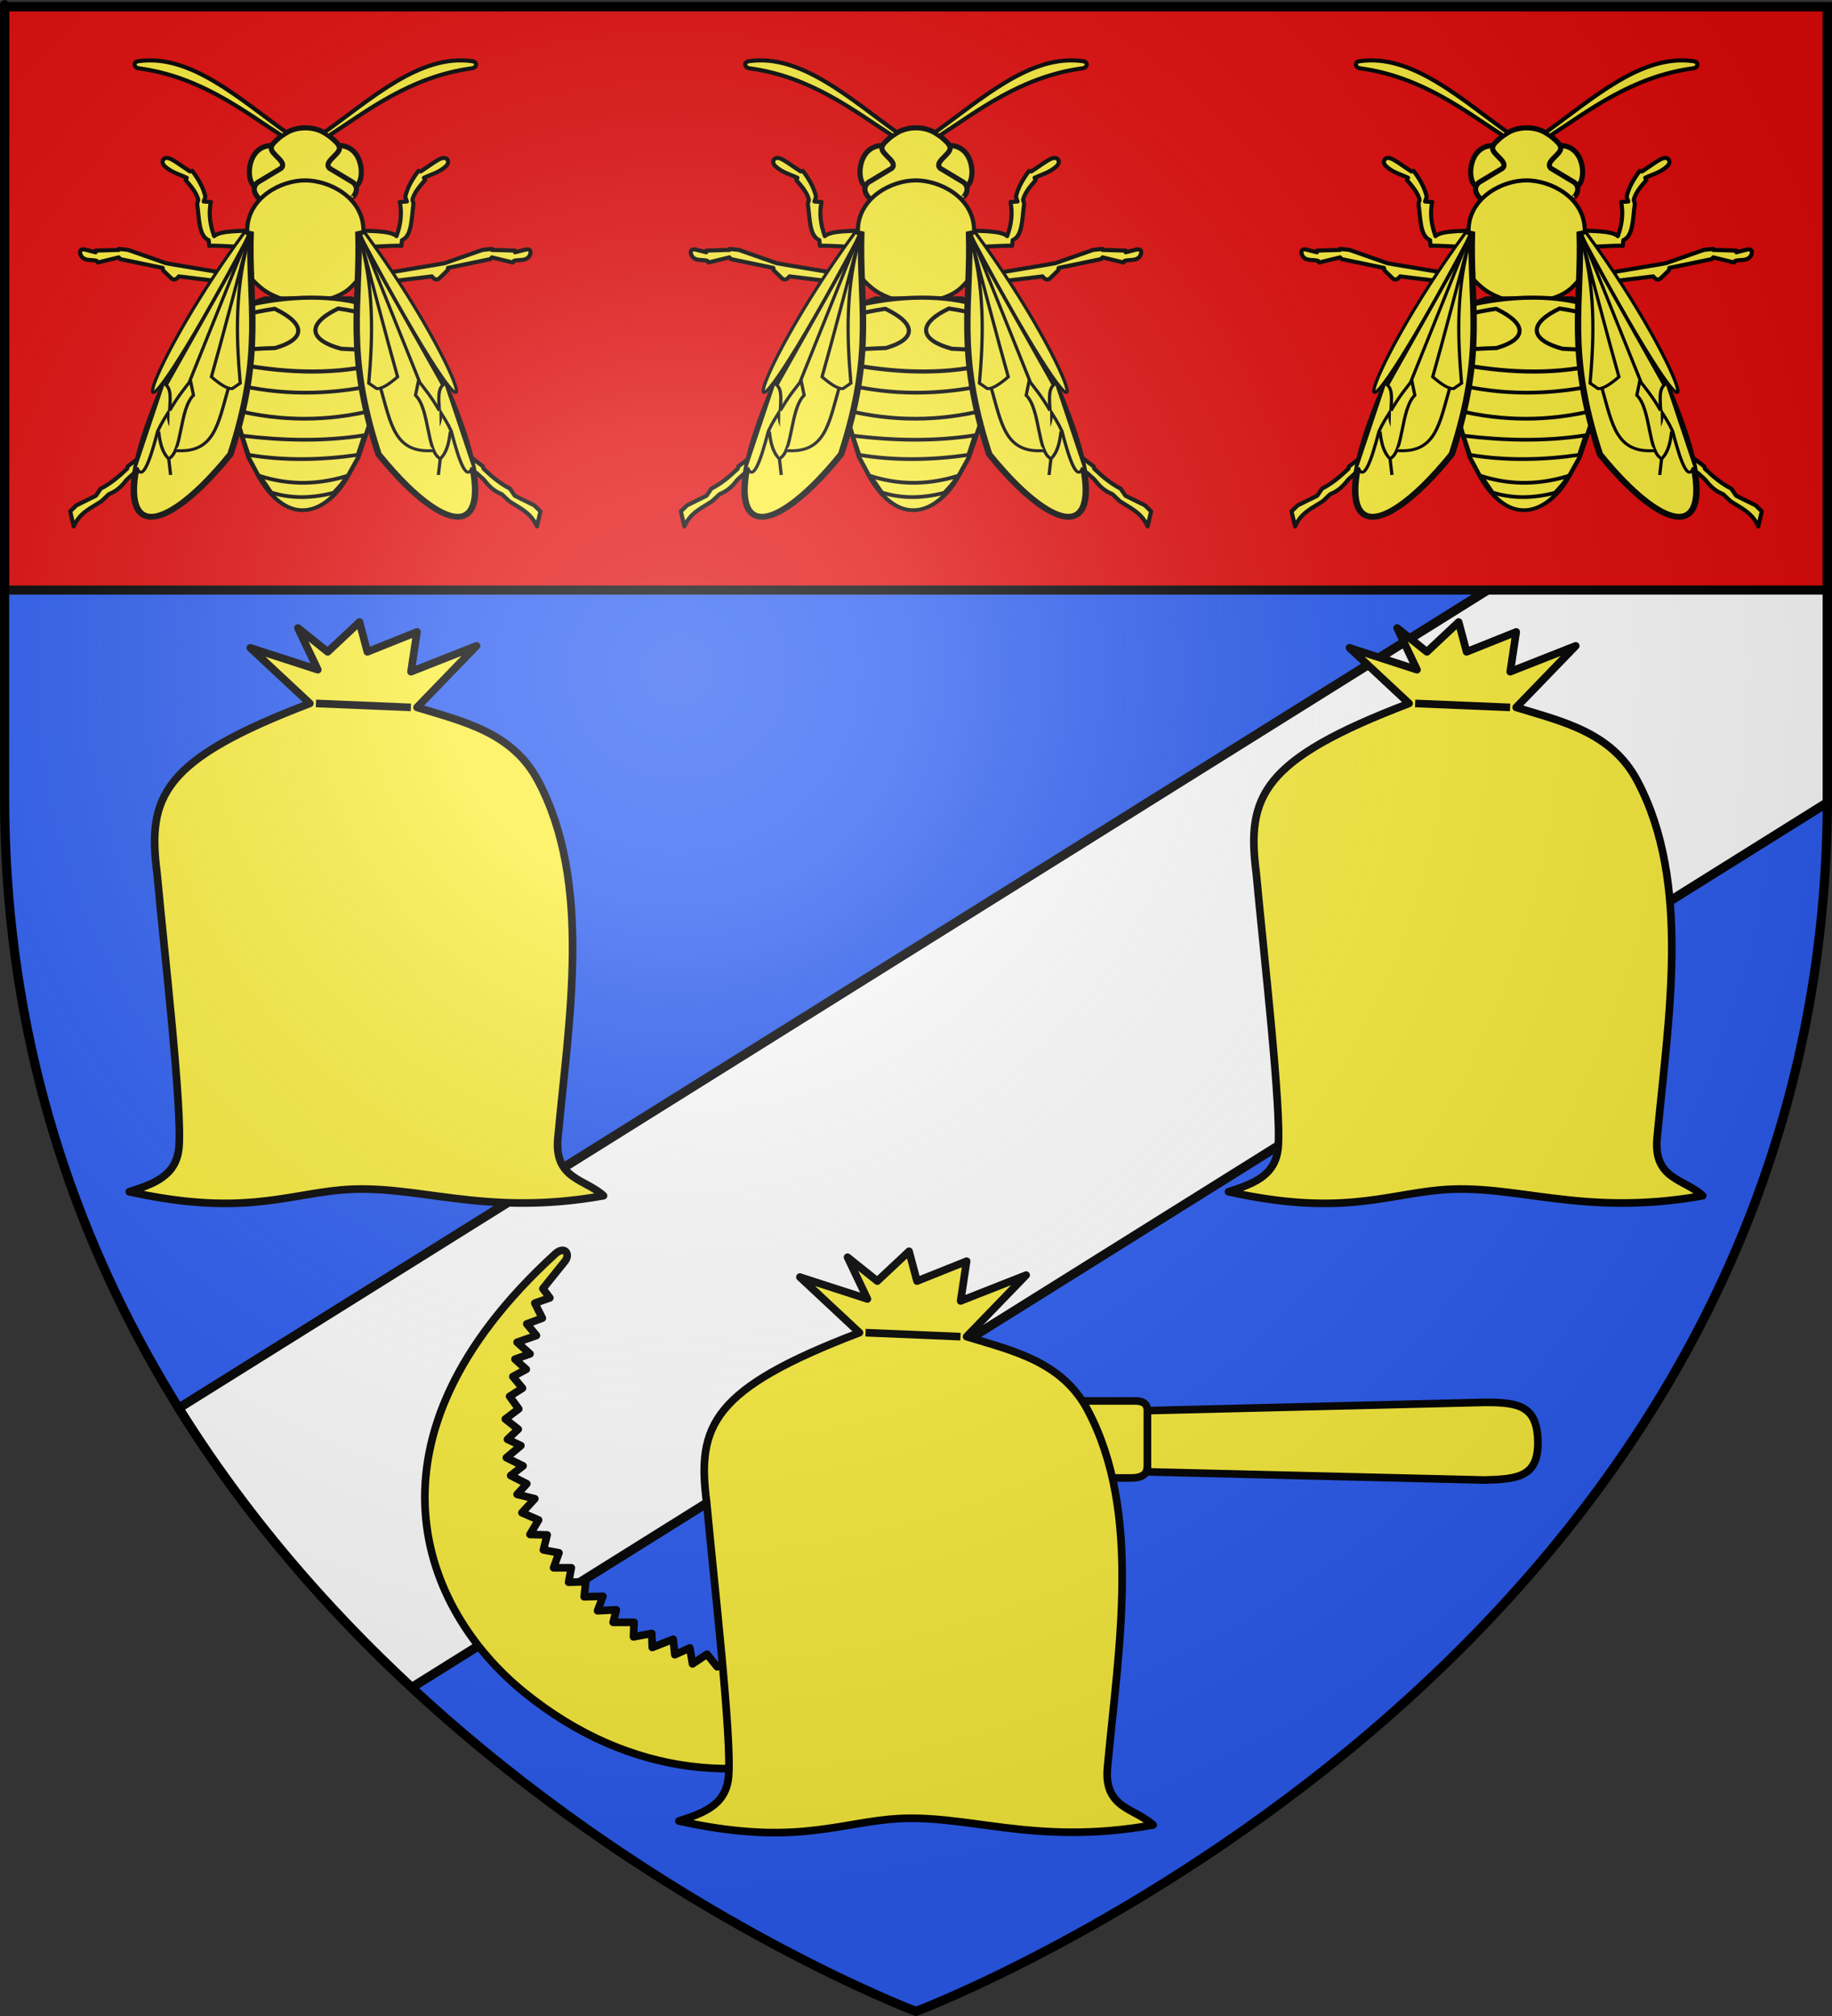 <?xml version="1.0" encoding="UTF-8" standalone="no"?>
<svg
   xmlns:dc="http://purl.org/dc/elements/1.1/"
   xmlns:cc="http://creativecommons.org/ns#"
   xmlns:rdf="http://www.w3.org/1999/02/22-rdf-syntax-ns#"
   xmlns:svg="http://www.w3.org/2000/svg"
   xmlns="http://www.w3.org/2000/svg"
   xmlns:xlink="http://www.w3.org/1999/xlink"
   xmlns:sodipodi="http://sodipodi.sourceforge.net/DTD/sodipodi-0.dtd"
   xmlns:inkscape="http://www.inkscape.org/namespaces/inkscape"
   height="660"
   width="600"
   version="1.0"
   id="svg2"
   sodipodi:version="0.32"
   inkscape:version="0.46"
   sodipodi:docname="Blason_ville_fr_Doudeville_A(Seine-Maritime).svg"
   sodipodi:docbase="D:\Mes documents\Renaud-Notre Lapin"
   inkscape:export-filename="/Users/olivier/Desktop/Blason Rouge/Blason_Vide_3D.png"
   inkscape:export-xdpi="144"
   inkscape:export-ydpi="144"
   inkscape:output_extension="org.inkscape.output.svg.inkscape">
  <rect width="100%" height="100%" fill="#333333" stroke="none"/>
  <sodipodi:namedview
     inkscape:window-height="975"
     inkscape:window-width="1280"
     inkscape:pageshadow="2"
     inkscape:pageopacity="0.0"
     guidetolerance="10.0"
     gridtolerance="10.0"
     objecttolerance="10.0"
     borderopacity="1.0"
     bordercolor="#666666"
     pagecolor="#ffffff"
     id="base"
     showgrid="false"
     height="660px"
     inkscape:zoom="1.1590904"
     inkscape:cx="300.00013"
     inkscape:cy="330.00014"
     inkscape:window-x="-4"
     inkscape:window-y="-4"
     inkscape:current-layer="layer4"
     inkscape:object-nodes="true" />
  <desc
     id="desc4">Flag of Canton of Valais (Wallis)</desc>
  <defs
     id="defs6">
    <linearGradient
       id="linearGradient2893">
      <stop
         style="stop-color:white;stop-opacity:0.314;"
         offset="0"
         id="stop2895" />
      <stop
         id="stop2897"
         offset="0.19"
         style="stop-color:white;stop-opacity:0.251;" />
      <stop
         style="stop-color:#6b6b6b;stop-opacity:0.125;"
         offset="0.6"
         id="stop2901" />
      <stop
         style="stop-color:black;stop-opacity:0.125;"
         offset="1"
         id="stop2899" />
    </linearGradient>
    <radialGradient
       inkscape:collect="always"
       xlink:href="#linearGradient2893"
       id="radialGradient3163"
       gradientUnits="userSpaceOnUse"
       gradientTransform="matrix(1.353,0,0,1.349,-77.629,-85.747)"
       cx="221.445"
       cy="226.331"
       fx="221.445"
       fy="226.331"
       r="300" />
    <g
       id="f">
      <rect
         id="rect1964"
         style="fill:#28166f"
         y="-30"
         x="-50"
         height="60"
         width="100" />
      <g
         id="g1966"
         style="fill:#ffffff"
         transform="translate(0,-20)">
        <path
           id="path1968"
           d="M -1.212,27.818 C -1.212,22.175 -2.091,20.471 -4.542,13.98 C -5.709,10.888 -5.024,7.103 -2.858,3.601 C -2.082,2.346 -1.114,1.214 0,0 C 1.114,1.214 2.082,2.346 2.858,3.601 C 5.024,7.103 5.709,10.888 4.542,13.98 C 2.091,20.471 1.212,22.175 1.212,27.818 L -1.212,27.818 z" />
        <path
           id="rwi"
           d="M 2.922,27.672 C 2.922,21.721 5.239,17.829 8.501,16.66 C 9.949,16.141 11.808,16.387 13.519,18.107 C 15.638,20.236 16.255,26.1 10.036,27.228 C 10.694,26.272 10.655,24.147 9.322,23.441 C 8.331,22.916 7.209,23.188 6.646,23.564 C 5.822,24.116 4.917,25.67 4.967,27.672 L 2.922,27.672 z" />
        <path
           id="path1971"
           d="M 1.777,30.183 C 1.79,32.191 2.795,33.518 4.516,34.257 C 4.295,34.955 3.257,36.378 1.831,36.281 C 1.55,37.787 1.282,38.632 0,40 C -1.282,38.632 -1.55,37.787 -1.831,36.281 C -3.257,36.378 -4.295,34.955 -4.516,34.257 C -2.795,33.518 -1.79,32.191 -1.777,30.183 L 1.777,30.183 z" />
        <use
           xlink:href="#rwi"
           height="400"
           width="800"
           y="0"
           x="0"
           id="use1973"
           transform="scale(-1,1)" />
        <rect
           id="rect1975"
           y="27.331"
           x="-7.923"
           height="3.218"
           width="15.846" />
      </g>
    </g>
    <g
       id="s">
      <g
         id="c">
        <path
           id="t"
           d="M 0,0 L 0,1 L 0.5,1 L 0,0 z"
           transform="matrix(0.951,0.309,-0.309,0.951,0,-1)" />
        <use
           xlink:href="#t"
           transform="scale(-1,1)"
           id="use2144"
           x="0"
           y="0"
           width="810"
           height="540" />
      </g>
      <g
         id="a">
        <use
           xlink:href="#c"
           transform="matrix(0.309,0.951,-0.951,0.309,0,0)"
           id="use2147"
           x="0"
           y="0"
           width="810"
           height="540" />
        <use
           xlink:href="#c"
           transform="matrix(-0.809,0.588,-0.588,-0.809,0,0)"
           id="use2149"
           x="0"
           y="0"
           width="810"
           height="540" />
      </g>
      <use
         xlink:href="#a"
         transform="scale(-1,1)"
         id="use2151"
         x="0"
         y="0"
         width="810"
         height="540" />
    </g>
    <radialGradient
       r="36.824"
       fy="62.327"
       fx="120.546"
       cy="62.327"
       cx="120.546"
       gradientTransform="matrix(1,0,0,0.416,0,36.393)"
       gradientUnits="userSpaceOnUse"
       id="radialGradient17696"
       xlink:href="#linearGradient17073"
       inkscape:collect="always" />
    <radialGradient
       r="46.779"
       fy="51.062"
       fx="120.73"
       cy="51.062"
       cx="120.73"
       gradientTransform="matrix(1,0,0,0.938,0,3.147)"
       gradientUnits="userSpaceOnUse"
       id="radialGradient17686"
       xlink:href="#linearGradient17111"
       inkscape:collect="always" />
    <radialGradient
       r="87.591"
       fy="89.682"
       fx="120.73"
       cy="89.682"
       cx="120.73"
       gradientTransform="matrix(1,0,0,0.34,0,59.174)"
       gradientUnits="userSpaceOnUse"
       id="radialGradient17680"
       xlink:href="#linearGradient17111"
       inkscape:collect="always" />
    <radialGradient
       r="38.729"
       fy="203.86"
       fx="120.73"
       cy="203.86"
       cx="120.73"
       gradientTransform="matrix(1,0,0,1.767,0,-156.356)"
       gradientUnits="userSpaceOnUse"
       id="radialGradient17668"
       xlink:href="#linearGradient17073"
       inkscape:collect="always" />
    <radialGradient
       r="80.433"
       fy="215.872"
       fx="120.73"
       cy="215.872"
       cx="120.73"
       gradientTransform="matrix(1,0,0,0.897,0,22.244)"
       gradientUnits="userSpaceOnUse"
       id="radialGradient17662"
       xlink:href="#linearGradient17111"
       inkscape:collect="always" />
    <radialGradient
       r="23.787"
       fy="32.003"
       fx="119.532"
       cy="32.003"
       cx="119.532"
       gradientTransform="matrix(1,0,0,0.683,0,10.142)"
       gradientUnits="userSpaceOnUse"
       id="radialGradient17650"
       xlink:href="#linearGradient17111"
       inkscape:collect="always" />
    <radialGradient
       r="36.824"
       fy="62.327"
       fx="120.546"
       cy="62.327"
       cx="120.546"
       gradientTransform="matrix(1,0,0,0.416,0,36.393)"
       gradientUnits="userSpaceOnUse"
       id="radialGradient17642"
       xlink:href="#linearGradient17073"
       inkscape:collect="always" />
    <radialGradient
       r="46.779"
       fy="51.062"
       fx="120.73"
       cy="51.062"
       cx="120.73"
       gradientTransform="matrix(1,0,0,0.938,0,3.147)"
       gradientUnits="userSpaceOnUse"
       id="radialGradient17632"
       xlink:href="#linearGradient17111"
       inkscape:collect="always" />
    <radialGradient
       r="87.591"
       fy="89.682"
       fx="120.73"
       cy="89.682"
       cx="120.73"
       gradientTransform="matrix(1,0,0,0.34,0,59.174)"
       gradientUnits="userSpaceOnUse"
       id="radialGradient17626"
       xlink:href="#linearGradient17111"
       inkscape:collect="always" />
    <radialGradient
       r="38.729"
       fy="203.86"
       fx="120.73"
       cy="203.86"
       cx="120.73"
       gradientTransform="matrix(1,0,0,1.767,0,-156.356)"
       gradientUnits="userSpaceOnUse"
       id="radialGradient17614"
       xlink:href="#linearGradient17073"
       inkscape:collect="always" />
    <radialGradient
       r="80.433"
       fy="215.872"
       fx="120.73"
       cy="215.872"
       cx="120.73"
       gradientTransform="matrix(1,0,0,0.897,0,22.244)"
       gradientUnits="userSpaceOnUse"
       id="radialGradient17608"
       xlink:href="#linearGradient17111"
       inkscape:collect="always" />
    <radialGradient
       r="23.787"
       fy="32.003"
       fx="119.532"
       cy="32.003"
       cx="119.532"
       gradientTransform="matrix(1,0,0,0.683,0,10.142)"
       gradientUnits="userSpaceOnUse"
       id="radialGradient17596"
       xlink:href="#linearGradient17111"
       inkscape:collect="always" />
    <radialGradient
       r="36.824"
       fy="62.327"
       fx="120.546"
       cy="62.327"
       cx="120.546"
       gradientTransform="matrix(1,0,0,0.416,0,36.393)"
       gradientUnits="userSpaceOnUse"
       id="radialGradient17588"
       xlink:href="#linearGradient17073"
       inkscape:collect="always" />
    <radialGradient
       r="46.779"
       fy="51.062"
       fx="120.73"
       cy="51.062"
       cx="120.73"
       gradientTransform="matrix(1,0,0,0.938,0,3.147)"
       gradientUnits="userSpaceOnUse"
       id="radialGradient17578"
       xlink:href="#linearGradient17111"
       inkscape:collect="always" />
    <radialGradient
       r="87.591"
       fy="89.682"
       fx="120.73"
       cy="89.682"
       cx="120.73"
       gradientTransform="matrix(1,0,0,0.34,0,59.174)"
       gradientUnits="userSpaceOnUse"
       id="radialGradient17572"
       xlink:href="#linearGradient17111"
       inkscape:collect="always" />
    <radialGradient
       r="38.729"
       fy="203.86"
       fx="120.73"
       cy="203.86"
       cx="120.73"
       gradientTransform="matrix(1,0,0,1.767,0,-156.356)"
       gradientUnits="userSpaceOnUse"
       id="radialGradient17560"
       xlink:href="#linearGradient17073"
       inkscape:collect="always" />
    <radialGradient
       r="80.433"
       fy="215.872"
       fx="120.73"
       cy="215.872"
       cx="120.73"
       gradientTransform="matrix(1,0,0,0.897,0,22.244)"
       gradientUnits="userSpaceOnUse"
       id="radialGradient17554"
       xlink:href="#linearGradient17111"
       inkscape:collect="always" />
    <radialGradient
       r="23.787"
       fy="32.003"
       fx="119.532"
       cy="32.003"
       cx="119.532"
       gradientTransform="matrix(1,0,0,0.683,0,10.142)"
       gradientUnits="userSpaceOnUse"
       id="radialGradient17542"
       xlink:href="#linearGradient17111"
       inkscape:collect="always" />
    <linearGradient
       id="linearGradient17073">
      <stop
         id="stop17075"
         offset="0"
         style="stop-color:#7b1616;stop-opacity:1;" />
      <stop
         style="stop-color:#7b1616;stop-opacity:0.498;"
         offset="0.875"
         id="stop17095" />
      <stop
         id="stop17097"
         offset="1"
         style="stop-color:#f1b042;stop-opacity:0.247;" />
      <stop
         style="stop-color:#dbdeb3;stop-opacity:0.919;"
         offset="1"
         id="stop17099" />
      <stop
         id="stop17077"
         offset="1"
         style="stop-color:#7b1616;stop-opacity:0;" />
    </linearGradient>
    <linearGradient
       id="linearGradient17111">
      <stop
         id="stop17113"
         offset="0"
         style="stop-color:#441010;stop-opacity:0.889;" />
      <stop
         style="stop-color:#441010;stop-opacity:0.879;"
         offset="1"
         id="stop17125" />
      <stop
         id="stop17115"
         offset="1"
         style="stop-color:#441010;stop-opacity:0;" />
    </linearGradient>
    <radialGradient
       inkscape:collect="always"
       xlink:href="#linearGradient17073"
       id="radialGradient5078"
       gradientUnits="userSpaceOnUse"
       gradientTransform="matrix(1,0,0,0.931,0,10.768)"
       cx="-414.703"
       cy="157.081"
       fx="-414.703"
       fy="157.081"
       r="10.9" />
    <radialGradient
       inkscape:collect="always"
       xlink:href="#linearGradient17111"
       id="radialGradient5080"
       gradientUnits="userSpaceOnUse"
       gradientTransform="matrix(1,0,0,0.683,0,10.142)"
       cx="119.532"
       cy="32.003"
       fx="119.532"
       fy="32.003"
       r="23.787" />
    <radialGradient
       inkscape:collect="always"
       xlink:href="#linearGradient17111"
       id="radialGradient5082"
       gradientUnits="userSpaceOnUse"
       gradientTransform="matrix(1,0,0,0.683,0,10.142)"
       cx="119.532"
       cy="32.003"
       fx="119.532"
       fy="32.003"
       r="23.787" />
    <radialGradient
       inkscape:collect="always"
       xlink:href="#linearGradient17111"
       id="radialGradient5084"
       gradientUnits="userSpaceOnUse"
       gradientTransform="matrix(1,0,0,0.683,0,10.142)"
       cx="119.532"
       cy="32.003"
       fx="119.532"
       fy="32.003"
       r="23.787" />
    <radialGradient
       inkscape:collect="always"
       xlink:href="#linearGradient17073"
       id="radialGradient5086"
       gradientUnits="userSpaceOnUse"
       gradientTransform="matrix(1,0,0,1.276,0,-43.42)"
       cx="-208.047"
       cy="157.081"
       fx="-208.047"
       fy="157.081"
       r="29.573" />
    <radialGradient
       inkscape:collect="always"
       xlink:href="#linearGradient17073"
       id="radialGradient5088"
       gradientUnits="userSpaceOnUse"
       gradientTransform="matrix(1,0,0,8.676,0,-1205.722)"
       cx="-273.773"
       cy="157.081"
       fx="-273.773"
       fy="157.081"
       r="1.634" />
    <radialGradient
       inkscape:collect="always"
       xlink:href="#linearGradient17073"
       id="radialGradient5090"
       gradientUnits="userSpaceOnUse"
       gradientTransform="matrix(1,0,0,6.436,0,-853.918)"
       cx="-322.034"
       cy="157.081"
       fx="-322.034"
       fy="157.081"
       r="5.269" />
    <radialGradient
       inkscape:collect="always"
       xlink:href="#linearGradient17111"
       id="radialGradient5092"
       gradientUnits="userSpaceOnUse"
       gradientTransform="matrix(1,0,0,0.897,0,22.244)"
       cx="120.73"
       cy="215.872"
       fx="120.73"
       fy="215.872"
       r="80.433" />
    <radialGradient
       inkscape:collect="always"
       xlink:href="#linearGradient17111"
       id="radialGradient5094"
       gradientUnits="userSpaceOnUse"
       gradientTransform="matrix(1,0,0,0.897,0,22.244)"
       cx="120.73"
       cy="215.872"
       fx="120.73"
       fy="215.872"
       r="80.433" />
    <radialGradient
       inkscape:collect="always"
       xlink:href="#linearGradient17111"
       id="radialGradient5096"
       gradientUnits="userSpaceOnUse"
       gradientTransform="matrix(1,0,0,0.897,0,22.244)"
       cx="120.73"
       cy="215.872"
       fx="120.73"
       fy="215.872"
       r="80.433" />
    <radialGradient
       inkscape:collect="always"
       xlink:href="#linearGradient17073"
       id="radialGradient5098"
       gradientUnits="userSpaceOnUse"
       gradientTransform="matrix(1,0,0,1.767,0,-156.356)"
       cx="120.73"
       cy="203.86"
       fx="120.73"
       fy="203.86"
       r="38.729" />
    <radialGradient
       inkscape:collect="always"
       xlink:href="#linearGradient17073"
       id="radialGradient5100"
       gradientUnits="userSpaceOnUse"
       gradientTransform="matrix(1,0,0,1.767,0,-156.356)"
       cx="120.73"
       cy="203.86"
       fx="120.73"
       fy="203.86"
       r="38.729" />
    <radialGradient
       inkscape:collect="always"
       xlink:href="#linearGradient17073"
       id="radialGradient5102"
       gradientUnits="userSpaceOnUse"
       gradientTransform="matrix(1,0,0,1.767,0,-156.356)"
       cx="120.73"
       cy="203.86"
       fx="120.73"
       fy="203.86"
       r="38.729" />
    <radialGradient
       inkscape:collect="always"
       xlink:href="#linearGradient17073"
       id="radialGradient5104"
       gradientUnits="userSpaceOnUse"
       gradientTransform="matrix(1,0,0,1.767,0,-156.356)"
       cx="120.73"
       cy="203.86"
       fx="120.73"
       fy="203.86"
       r="38.729" />
    <radialGradient
       inkscape:collect="always"
       xlink:href="#linearGradient17073"
       id="radialGradient5106"
       gradientUnits="userSpaceOnUse"
       gradientTransform="matrix(1,0,0,1.767,0,-156.356)"
       cx="120.73"
       cy="203.86"
       fx="120.73"
       fy="203.86"
       r="38.729" />
    <radialGradient
       inkscape:collect="always"
       xlink:href="#linearGradient17073"
       id="radialGradient5108"
       gradientUnits="userSpaceOnUse"
       gradientTransform="matrix(1,0,0,1.767,0,-156.356)"
       cx="120.73"
       cy="203.86"
       fx="120.73"
       fy="203.86"
       r="38.729" />
    <radialGradient
       inkscape:collect="always"
       xlink:href="#linearGradient17111"
       id="radialGradient5110"
       gradientUnits="userSpaceOnUse"
       gradientTransform="matrix(1,0,0,0.34,0,59.174)"
       cx="120.73"
       cy="89.682"
       fx="120.73"
       fy="89.682"
       r="87.591" />
    <radialGradient
       inkscape:collect="always"
       xlink:href="#linearGradient17111"
       id="radialGradient5112"
       gradientUnits="userSpaceOnUse"
       gradientTransform="matrix(1,0,0,0.34,0,59.174)"
       cx="120.73"
       cy="89.682"
       fx="120.73"
       fy="89.682"
       r="87.591" />
    <radialGradient
       inkscape:collect="always"
       xlink:href="#linearGradient17111"
       id="radialGradient5114"
       gradientUnits="userSpaceOnUse"
       gradientTransform="matrix(1,0,0,0.34,0,59.174)"
       cx="120.73"
       cy="89.682"
       fx="120.73"
       fy="89.682"
       r="87.591" />
    <radialGradient
       inkscape:collect="always"
       xlink:href="#linearGradient17111"
       id="radialGradient5116"
       gradientUnits="userSpaceOnUse"
       gradientTransform="matrix(1,0,0,0.938,0,3.147)"
       cx="120.73"
       cy="51.062"
       fx="120.73"
       fy="51.062"
       r="46.779" />
    <radialGradient
       inkscape:collect="always"
       xlink:href="#linearGradient17111"
       id="radialGradient5118"
       gradientUnits="userSpaceOnUse"
       gradientTransform="matrix(1,0,0,0.938,0,3.147)"
       cx="120.73"
       cy="51.062"
       fx="120.73"
       fy="51.062"
       r="46.779" />
    <radialGradient
       inkscape:collect="always"
       xlink:href="#linearGradient17111"
       id="radialGradient5120"
       gradientUnits="userSpaceOnUse"
       gradientTransform="matrix(1,0,0,0.938,0,3.147)"
       cx="120.73"
       cy="51.062"
       fx="120.73"
       fy="51.062"
       r="46.779" />
    <radialGradient
       inkscape:collect="always"
       xlink:href="#linearGradient17073"
       id="radialGradient5122"
       gradientUnits="userSpaceOnUse"
       gradientTransform="matrix(1,0,0,0.937,0,9.89)"
       cx="-248.12"
       cy="157.081"
       fx="-248.12"
       fy="157.081"
       r="43.247" />
    <radialGradient
       inkscape:collect="always"
       xlink:href="#linearGradient17073"
       id="radialGradient5124"
       gradientUnits="userSpaceOnUse"
       gradientTransform="matrix(1,0,0,6.436,0,-853.918)"
       cx="-248.531"
       cy="157.081"
       fx="-248.531"
       fy="157.081"
       r="5.269" />
    <radialGradient
       inkscape:collect="always"
       xlink:href="#linearGradient17073"
       id="radialGradient5126"
       gradientUnits="userSpaceOnUse"
       gradientTransform="matrix(1,0,0,0.416,0,36.393)"
       cx="120.546"
       cy="62.327"
       fx="120.546"
       fy="62.327"
       r="36.824" />
    <radialGradient
       inkscape:collect="always"
       xlink:href="#linearGradient17073"
       id="radialGradient5128"
       gradientUnits="userSpaceOnUse"
       gradientTransform="matrix(1,0,0,0.416,0,36.393)"
       cx="120.546"
       cy="62.327"
       fx="120.546"
       fy="62.327"
       r="36.824" />
    <radialGradient
       inkscape:collect="always"
       xlink:href="#linearGradient17073"
       id="radialGradient5130"
       gradientUnits="userSpaceOnUse"
       gradientTransform="matrix(1,0,0,0.416,0,36.393)"
       cx="120.546"
       cy="62.327"
       fx="120.546"
       fy="62.327"
       r="36.824" />
    <radialGradient
       inkscape:collect="always"
       xlink:href="#linearGradient17073"
       id="radialGradient5132"
       gradientUnits="userSpaceOnUse"
       gradientTransform="matrix(1,0,0,0.931,0,10.768)"
       cx="-414.703"
       cy="157.081"
       fx="-414.703"
       fy="157.081"
       r="10.9" />
    <radialGradient
       inkscape:collect="always"
       xlink:href="#linearGradient17111"
       id="radialGradient5134"
       gradientUnits="userSpaceOnUse"
       gradientTransform="matrix(1,0,0,0.683,0,10.142)"
       cx="119.532"
       cy="32.003"
       fx="119.532"
       fy="32.003"
       r="23.787" />
    <radialGradient
       inkscape:collect="always"
       xlink:href="#linearGradient17111"
       id="radialGradient5136"
       gradientUnits="userSpaceOnUse"
       gradientTransform="matrix(1,0,0,0.683,0,10.142)"
       cx="119.532"
       cy="32.003"
       fx="119.532"
       fy="32.003"
       r="23.787" />
    <radialGradient
       inkscape:collect="always"
       xlink:href="#linearGradient17111"
       id="radialGradient5138"
       gradientUnits="userSpaceOnUse"
       gradientTransform="matrix(1,0,0,0.683,0,10.142)"
       cx="119.532"
       cy="32.003"
       fx="119.532"
       fy="32.003"
       r="23.787" />
    <radialGradient
       inkscape:collect="always"
       xlink:href="#linearGradient17073"
       id="radialGradient5140"
       gradientUnits="userSpaceOnUse"
       gradientTransform="matrix(1,0,0,1.276,0,-43.42)"
       cx="-208.047"
       cy="157.081"
       fx="-208.047"
       fy="157.081"
       r="29.573" />
    <radialGradient
       inkscape:collect="always"
       xlink:href="#linearGradient17073"
       id="radialGradient5142"
       gradientUnits="userSpaceOnUse"
       gradientTransform="matrix(1,0,0,8.676,0,-1205.722)"
       cx="-273.773"
       cy="157.081"
       fx="-273.773"
       fy="157.081"
       r="1.634" />
    <radialGradient
       inkscape:collect="always"
       xlink:href="#linearGradient17073"
       id="radialGradient5144"
       gradientUnits="userSpaceOnUse"
       gradientTransform="matrix(1,0,0,6.436,0,-853.918)"
       cx="-322.034"
       cy="157.081"
       fx="-322.034"
       fy="157.081"
       r="5.269" />
    <radialGradient
       inkscape:collect="always"
       xlink:href="#linearGradient17111"
       id="radialGradient5146"
       gradientUnits="userSpaceOnUse"
       gradientTransform="matrix(1,0,0,0.897,0,22.244)"
       cx="120.73"
       cy="215.872"
       fx="120.73"
       fy="215.872"
       r="80.433" />
    <radialGradient
       inkscape:collect="always"
       xlink:href="#linearGradient17111"
       id="radialGradient5148"
       gradientUnits="userSpaceOnUse"
       gradientTransform="matrix(1,0,0,0.897,0,22.244)"
       cx="120.73"
       cy="215.872"
       fx="120.73"
       fy="215.872"
       r="80.433" />
    <radialGradient
       inkscape:collect="always"
       xlink:href="#linearGradient17111"
       id="radialGradient5150"
       gradientUnits="userSpaceOnUse"
       gradientTransform="matrix(1,0,0,0.897,0,22.244)"
       cx="120.73"
       cy="215.872"
       fx="120.73"
       fy="215.872"
       r="80.433" />
    <radialGradient
       inkscape:collect="always"
       xlink:href="#linearGradient17073"
       id="radialGradient5152"
       gradientUnits="userSpaceOnUse"
       gradientTransform="matrix(1,0,0,1.767,0,-156.356)"
       cx="120.73"
       cy="203.86"
       fx="120.73"
       fy="203.86"
       r="38.729" />
    <radialGradient
       inkscape:collect="always"
       xlink:href="#linearGradient17073"
       id="radialGradient5154"
       gradientUnits="userSpaceOnUse"
       gradientTransform="matrix(1,0,0,1.767,0,-156.356)"
       cx="120.73"
       cy="203.86"
       fx="120.73"
       fy="203.86"
       r="38.729" />
    <radialGradient
       inkscape:collect="always"
       xlink:href="#linearGradient17073"
       id="radialGradient5156"
       gradientUnits="userSpaceOnUse"
       gradientTransform="matrix(1,0,0,1.767,0,-156.356)"
       cx="120.73"
       cy="203.86"
       fx="120.73"
       fy="203.86"
       r="38.729" />
    <radialGradient
       inkscape:collect="always"
       xlink:href="#linearGradient17073"
       id="radialGradient5158"
       gradientUnits="userSpaceOnUse"
       gradientTransform="matrix(1,0,0,1.767,0,-156.356)"
       cx="120.73"
       cy="203.86"
       fx="120.73"
       fy="203.86"
       r="38.729" />
    <radialGradient
       inkscape:collect="always"
       xlink:href="#linearGradient17073"
       id="radialGradient5160"
       gradientUnits="userSpaceOnUse"
       gradientTransform="matrix(1,0,0,1.767,0,-156.356)"
       cx="120.73"
       cy="203.86"
       fx="120.73"
       fy="203.86"
       r="38.729" />
    <radialGradient
       inkscape:collect="always"
       xlink:href="#linearGradient17073"
       id="radialGradient5162"
       gradientUnits="userSpaceOnUse"
       gradientTransform="matrix(1,0,0,1.767,0,-156.356)"
       cx="120.73"
       cy="203.86"
       fx="120.73"
       fy="203.86"
       r="38.729" />
    <radialGradient
       inkscape:collect="always"
       xlink:href="#linearGradient17111"
       id="radialGradient5164"
       gradientUnits="userSpaceOnUse"
       gradientTransform="matrix(1,0,0,0.34,0,59.174)"
       cx="120.73"
       cy="89.682"
       fx="120.73"
       fy="89.682"
       r="87.591" />
    <radialGradient
       inkscape:collect="always"
       xlink:href="#linearGradient17111"
       id="radialGradient5166"
       gradientUnits="userSpaceOnUse"
       gradientTransform="matrix(1,0,0,0.34,0,59.174)"
       cx="120.73"
       cy="89.682"
       fx="120.73"
       fy="89.682"
       r="87.591" />
    <radialGradient
       inkscape:collect="always"
       xlink:href="#linearGradient17111"
       id="radialGradient5168"
       gradientUnits="userSpaceOnUse"
       gradientTransform="matrix(1,0,0,0.34,0,59.174)"
       cx="120.73"
       cy="89.682"
       fx="120.73"
       fy="89.682"
       r="87.591" />
    <radialGradient
       inkscape:collect="always"
       xlink:href="#linearGradient17111"
       id="radialGradient5170"
       gradientUnits="userSpaceOnUse"
       gradientTransform="matrix(1,0,0,0.938,0,3.147)"
       cx="120.73"
       cy="51.062"
       fx="120.73"
       fy="51.062"
       r="46.779" />
    <radialGradient
       inkscape:collect="always"
       xlink:href="#linearGradient17111"
       id="radialGradient5172"
       gradientUnits="userSpaceOnUse"
       gradientTransform="matrix(1,0,0,0.938,0,3.147)"
       cx="120.73"
       cy="51.062"
       fx="120.73"
       fy="51.062"
       r="46.779" />
    <radialGradient
       inkscape:collect="always"
       xlink:href="#linearGradient17111"
       id="radialGradient5174"
       gradientUnits="userSpaceOnUse"
       gradientTransform="matrix(1,0,0,0.938,0,3.147)"
       cx="120.73"
       cy="51.062"
       fx="120.73"
       fy="51.062"
       r="46.779" />
    <radialGradient
       inkscape:collect="always"
       xlink:href="#linearGradient17073"
       id="radialGradient5176"
       gradientUnits="userSpaceOnUse"
       gradientTransform="matrix(1,0,0,0.937,0,9.89)"
       cx="-248.12"
       cy="157.081"
       fx="-248.12"
       fy="157.081"
       r="43.247" />
    <radialGradient
       inkscape:collect="always"
       xlink:href="#linearGradient17073"
       id="radialGradient5178"
       gradientUnits="userSpaceOnUse"
       gradientTransform="matrix(1,0,0,6.436,0,-853.918)"
       cx="-248.531"
       cy="157.081"
       fx="-248.531"
       fy="157.081"
       r="5.269" />
    <radialGradient
       inkscape:collect="always"
       xlink:href="#linearGradient17073"
       id="radialGradient5180"
       gradientUnits="userSpaceOnUse"
       gradientTransform="matrix(1,0,0,0.416,0,36.393)"
       cx="120.546"
       cy="62.327"
       fx="120.546"
       fy="62.327"
       r="36.824" />
    <radialGradient
       inkscape:collect="always"
       xlink:href="#linearGradient17073"
       id="radialGradient5182"
       gradientUnits="userSpaceOnUse"
       gradientTransform="matrix(1,0,0,0.416,0,36.393)"
       cx="120.546"
       cy="62.327"
       fx="120.546"
       fy="62.327"
       r="36.824" />
    <radialGradient
       inkscape:collect="always"
       xlink:href="#linearGradient17073"
       id="radialGradient5184"
       gradientUnits="userSpaceOnUse"
       gradientTransform="matrix(1,0,0,0.416,0,36.393)"
       cx="120.546"
       cy="62.327"
       fx="120.546"
       fy="62.327"
       r="36.824" />
    <radialGradient
       inkscape:collect="always"
       xlink:href="#linearGradient17111"
       id="radialGradient5192"
       gradientUnits="userSpaceOnUse"
       gradientTransform="matrix(1,0,0,0.683,0,10.142)"
       cx="119.532"
       cy="32.003"
       fx="119.532"
       fy="32.003"
       r="23.787" />
    <radialGradient
       inkscape:collect="always"
       xlink:href="#linearGradient17111"
       id="radialGradient5204"
       gradientUnits="userSpaceOnUse"
       gradientTransform="matrix(1,0,0,0.897,0,22.244)"
       cx="120.73"
       cy="215.872"
       fx="120.73"
       fy="215.872"
       r="80.433" />
    <radialGradient
       inkscape:collect="always"
       xlink:href="#linearGradient17073"
       id="radialGradient5216"
       gradientUnits="userSpaceOnUse"
       gradientTransform="matrix(1,0,0,1.767,0,-156.356)"
       cx="120.73"
       cy="203.86"
       fx="120.73"
       fy="203.86"
       r="38.729" />
    <radialGradient
       inkscape:collect="always"
       xlink:href="#linearGradient17111"
       id="radialGradient5222"
       gradientUnits="userSpaceOnUse"
       gradientTransform="matrix(1,0,0,0.34,0,59.174)"
       cx="120.73"
       cy="89.682"
       fx="120.73"
       fy="89.682"
       r="87.591" />
    <radialGradient
       inkscape:collect="always"
       xlink:href="#linearGradient17111"
       id="radialGradient5228"
       gradientUnits="userSpaceOnUse"
       gradientTransform="matrix(1,0,0,0.938,0,3.147)"
       cx="120.73"
       cy="51.062"
       fx="120.73"
       fy="51.062"
       r="46.779" />
    <radialGradient
       inkscape:collect="always"
       xlink:href="#linearGradient17073"
       id="radialGradient5238"
       gradientUnits="userSpaceOnUse"
       gradientTransform="matrix(1,0,0,0.416,0,36.393)"
       cx="120.546"
       cy="62.327"
       fx="120.546"
       fy="62.327"
       r="36.824" />
    <radialGradient
       inkscape:collect="always"
       xlink:href="#linearGradient17111"
       id="radialGradient7792"
       gradientUnits="userSpaceOnUse"
       gradientTransform="matrix(1,0,0,0.683,0,10.142)"
       cx="119.532"
       cy="32.003"
       fx="119.532"
       fy="32.003"
       r="23.787" />
    <radialGradient
       inkscape:collect="always"
       xlink:href="#linearGradient17111"
       id="radialGradient7794"
       gradientUnits="userSpaceOnUse"
       gradientTransform="matrix(1,0,0,0.897,0,22.244)"
       cx="120.73"
       cy="215.872"
       fx="120.73"
       fy="215.872"
       r="80.433" />
    <radialGradient
       inkscape:collect="always"
       xlink:href="#linearGradient17073"
       id="radialGradient7796"
       gradientUnits="userSpaceOnUse"
       gradientTransform="matrix(1,0,0,1.767,0,-156.356)"
       cx="120.73"
       cy="203.86"
       fx="120.73"
       fy="203.86"
       r="38.729" />
    <radialGradient
       inkscape:collect="always"
       xlink:href="#linearGradient17111"
       id="radialGradient7798"
       gradientUnits="userSpaceOnUse"
       gradientTransform="matrix(1,0,0,0.34,0,59.174)"
       cx="120.73"
       cy="89.682"
       fx="120.73"
       fy="89.682"
       r="87.591" />
    <radialGradient
       inkscape:collect="always"
       xlink:href="#linearGradient17111"
       id="radialGradient7800"
       gradientUnits="userSpaceOnUse"
       gradientTransform="matrix(1,0,0,0.938,0,3.147)"
       cx="120.73"
       cy="51.062"
       fx="120.73"
       fy="51.062"
       r="46.779" />
    <radialGradient
       inkscape:collect="always"
       xlink:href="#linearGradient17073"
       id="radialGradient7802"
       gradientUnits="userSpaceOnUse"
       gradientTransform="matrix(1,0,0,0.416,0,36.393)"
       cx="120.546"
       cy="62.327"
       fx="120.546"
       fy="62.327"
       r="36.824" />
    <radialGradient
       inkscape:collect="always"
       xlink:href="#linearGradient17111"
       id="radialGradient7804"
       gradientUnits="userSpaceOnUse"
       gradientTransform="matrix(1,0,0,0.683,0,10.142)"
       cx="119.532"
       cy="32.003"
       fx="119.532"
       fy="32.003"
       r="23.787" />
    <radialGradient
       inkscape:collect="always"
       xlink:href="#linearGradient17111"
       id="radialGradient7806"
       gradientUnits="userSpaceOnUse"
       gradientTransform="matrix(1,0,0,0.897,0,22.244)"
       cx="120.73"
       cy="215.872"
       fx="120.73"
       fy="215.872"
       r="80.433" />
    <radialGradient
       inkscape:collect="always"
       xlink:href="#linearGradient17073"
       id="radialGradient7808"
       gradientUnits="userSpaceOnUse"
       gradientTransform="matrix(1,0,0,1.767,0,-156.356)"
       cx="120.73"
       cy="203.86"
       fx="120.73"
       fy="203.86"
       r="38.729" />
    <radialGradient
       inkscape:collect="always"
       xlink:href="#linearGradient17111"
       id="radialGradient7810"
       gradientUnits="userSpaceOnUse"
       gradientTransform="matrix(1,0,0,0.34,0,59.174)"
       cx="120.73"
       cy="89.682"
       fx="120.73"
       fy="89.682"
       r="87.591" />
    <radialGradient
       inkscape:collect="always"
       xlink:href="#linearGradient17111"
       id="radialGradient7812"
       gradientUnits="userSpaceOnUse"
       gradientTransform="matrix(1,0,0,0.938,0,3.147)"
       cx="120.73"
       cy="51.062"
       fx="120.73"
       fy="51.062"
       r="46.779" />
    <radialGradient
       inkscape:collect="always"
       xlink:href="#linearGradient17073"
       id="radialGradient7814"
       gradientUnits="userSpaceOnUse"
       gradientTransform="matrix(1,0,0,0.416,0,36.393)"
       cx="120.546"
       cy="62.327"
       fx="120.546"
       fy="62.327"
       r="36.824" />
    <radialGradient
       inkscape:collect="always"
       xlink:href="#linearGradient17111"
       id="radialGradient7816"
       gradientUnits="userSpaceOnUse"
       gradientTransform="matrix(1,0,0,0.683,0,10.142)"
       cx="119.532"
       cy="32.003"
       fx="119.532"
       fy="32.003"
       r="23.787" />
    <radialGradient
       inkscape:collect="always"
       xlink:href="#linearGradient17111"
       id="radialGradient7818"
       gradientUnits="userSpaceOnUse"
       gradientTransform="matrix(1,0,0,0.897,0,22.244)"
       cx="120.73"
       cy="215.872"
       fx="120.73"
       fy="215.872"
       r="80.433" />
    <radialGradient
       inkscape:collect="always"
       xlink:href="#linearGradient17073"
       id="radialGradient7820"
       gradientUnits="userSpaceOnUse"
       gradientTransform="matrix(1,0,0,1.767,0,-156.356)"
       cx="120.73"
       cy="203.86"
       fx="120.73"
       fy="203.86"
       r="38.729" />
    <radialGradient
       inkscape:collect="always"
       xlink:href="#linearGradient17111"
       id="radialGradient7822"
       gradientUnits="userSpaceOnUse"
       gradientTransform="matrix(1,0,0,0.34,0,59.174)"
       cx="120.73"
       cy="89.682"
       fx="120.73"
       fy="89.682"
       r="87.591" />
    <radialGradient
       inkscape:collect="always"
       xlink:href="#linearGradient17111"
       id="radialGradient7824"
       gradientUnits="userSpaceOnUse"
       gradientTransform="matrix(1,0,0,0.938,0,3.147)"
       cx="120.73"
       cy="51.062"
       fx="120.73"
       fy="51.062"
       r="46.779" />
    <radialGradient
       inkscape:collect="always"
       xlink:href="#linearGradient17073"
       id="radialGradient7826"
       gradientUnits="userSpaceOnUse"
       gradientTransform="matrix(1,0,0,0.416,0,36.393)"
       cx="120.546"
       cy="62.327"
       fx="120.546"
       fy="62.327"
       r="36.824" />
    <radialGradient
       inkscape:collect="always"
       xlink:href="#linearGradient17111"
       id="radialGradient7927"
       gradientUnits="userSpaceOnUse"
       gradientTransform="matrix(1,0,0,0.683,0,10.142)"
       cx="119.532"
       cy="32.003"
       fx="119.532"
       fy="32.003"
       r="23.787" />
    <radialGradient
       inkscape:collect="always"
       xlink:href="#linearGradient17111"
       id="radialGradient7939"
       gradientUnits="userSpaceOnUse"
       gradientTransform="matrix(1,0,0,0.897,0,22.244)"
       cx="120.73"
       cy="215.872"
       fx="120.73"
       fy="215.872"
       r="80.433" />
    <radialGradient
       inkscape:collect="always"
       xlink:href="#linearGradient17073"
       id="radialGradient7951"
       gradientUnits="userSpaceOnUse"
       gradientTransform="matrix(1,0,0,1.767,0,-156.356)"
       cx="120.73"
       cy="203.86"
       fx="120.73"
       fy="203.86"
       r="38.729" />
    <radialGradient
       inkscape:collect="always"
       xlink:href="#linearGradient17111"
       id="radialGradient7957"
       gradientUnits="userSpaceOnUse"
       gradientTransform="matrix(1,0,0,0.34,0,59.174)"
       cx="120.73"
       cy="89.682"
       fx="120.73"
       fy="89.682"
       r="87.591" />
    <radialGradient
       inkscape:collect="always"
       xlink:href="#linearGradient17111"
       id="radialGradient7963"
       gradientUnits="userSpaceOnUse"
       gradientTransform="matrix(1,0,0,0.938,0,3.147)"
       cx="120.73"
       cy="51.062"
       fx="120.73"
       fy="51.062"
       r="46.779" />
    <radialGradient
       inkscape:collect="always"
       xlink:href="#linearGradient17073"
       id="radialGradient7973"
       gradientUnits="userSpaceOnUse"
       gradientTransform="matrix(1,0,0,0.416,0,36.393)"
       cx="120.546"
       cy="62.327"
       fx="120.546"
       fy="62.327"
       r="36.824" />
    <g
       id="s-4">
      <g
         id="c-6">
        <path
           id="t-0"
           d="M 0,0 L 0,1 L 0.5,1 L 0,0 z"
           transform="matrix(0.951,0.309,-0.309,0.951,0,-1)" />
        <use
           xlink:href="#t-0"
           transform="scale(-1,1)"
           id="use2144-7"
           x="0"
           y="0"
           width="810"
           height="540" />
      </g>
      <g
         id="a-1">
        <use
           xlink:href="#c-6"
           transform="matrix(0.309,0.951,-0.951,0.309,0,0)"
           id="use2147-7"
           x="0"
           y="0"
           width="810"
           height="540" />
        <use
           xlink:href="#c-6"
           transform="matrix(-0.809,0.588,-0.588,-0.809,0,0)"
           id="use2149-7"
           x="0"
           y="0"
           width="810"
           height="540" />
      </g>
      <use
         xlink:href="#a-1"
         transform="scale(-1,1)"
         id="use2151-7"
         x="0"
         y="0"
         width="810"
         height="540" />
    </g>
    <radialGradient
       inkscape:collect="always"
       xlink:href="#linearGradient17111"
       id="radialGradient11050"
       gradientUnits="userSpaceOnUse"
       gradientTransform="matrix(1,0,0,0.683,0,10.142)"
       cx="119.532"
       cy="32.003"
       fx="119.532"
       fy="32.003"
       r="23.787" />
    <radialGradient
       inkscape:collect="always"
       xlink:href="#linearGradient17073"
       id="radialGradient11052"
       gradientUnits="userSpaceOnUse"
       gradientTransform="matrix(0,-0.573,4.975,0,-481.547,-71.695)"
       cx="-273.773"
       cy="157.081"
       fx="-273.773"
       fy="157.081"
       r="1.634" />
    <radialGradient
       inkscape:collect="always"
       xlink:href="#linearGradient17073"
       id="radialGradient11054"
       gradientUnits="userSpaceOnUse"
       gradientTransform="matrix(0,-0.573,3.691,0,-279.793,-71.695)"
       cx="-322.034"
       cy="157.081"
       fx="-322.034"
       fy="157.081"
       r="5.269" />
    <radialGradient
       inkscape:collect="always"
       xlink:href="#linearGradient17111"
       id="radialGradient11056"
       gradientUnits="userSpaceOnUse"
       gradientTransform="matrix(1,0,0,0.897,0,22.244)"
       cx="120.73"
       cy="215.872"
       fx="120.73"
       fy="215.872"
       r="80.433" />
    <radialGradient
       inkscape:collect="always"
       xlink:href="#linearGradient17073"
       id="radialGradient11058"
       gradientUnits="userSpaceOnUse"
       gradientTransform="matrix(1,0,0,1.767,0,-156.356)"
       cx="120.73"
       cy="203.86"
       fx="120.73"
       fy="203.86"
       r="38.729" />
    <radialGradient
       inkscape:collect="always"
       xlink:href="#linearGradient17111"
       id="radialGradient11060"
       gradientUnits="userSpaceOnUse"
       gradientTransform="matrix(1,0,0,0.34,0,59.174)"
       cx="120.73"
       cy="89.682"
       fx="120.73"
       fy="89.682"
       r="87.591" />
    <radialGradient
       inkscape:collect="always"
       xlink:href="#linearGradient17111"
       id="radialGradient11062"
       gradientUnits="userSpaceOnUse"
       gradientTransform="matrix(1,0,0,0.938,0,3.147)"
       cx="120.73"
       cy="51.062"
       fx="120.73"
       fy="51.062"
       r="46.779" />
    <radialGradient
       inkscape:collect="always"
       xlink:href="#linearGradient17073"
       id="radialGradient11064"
       gradientUnits="userSpaceOnUse"
       gradientTransform="matrix(1,0,0,0.416,0,36.393)"
       cx="120.546"
       cy="62.327"
       fx="120.546"
       fy="62.327"
       r="36.824" />
  </defs>
  <g
     inkscape:groupmode="layer"
     id="layer3"
     inkscape:label="Fond écu"
     style="display:inline">
    <path
       id="path2855"
       style="fill:#2b5df2;fill-opacity:1;fill-rule:evenodd;stroke:none;stroke-width:1px;stroke-linecap:butt;stroke-linejoin:miter;stroke-opacity:1"
       d="M 300,658.5 C 300,658.5 598.5,546.18 598.5,260.728 C 598.5,-24.723 598.5,2.176 598.5,2.176 L 1.5,2.176 L 1.5,260.728 C 1.5,546.18 300,658.5 300,658.5 z"
       sodipodi:nodetypes="cccccc" />
    <g
       id="g3714"
       transform="translate(212.95,-619.159)" />
    <g
       id="layer9"
       inkscape:label="Fond d'écu"
       transform="translate(212.95,-619.159)">
      <g
         transform="matrix(2,0,0,2,-732.892,-1853.188)"
         inkscape:label="Meubles"
         id="g2807" />
      <g
         transform="matrix(2,0,0,2,1696.976,-413.55)"
         inkscape:label="Meubles"
         id="g4626" />
      <g
         id="g5271"
         inkscape:label="Meubles"
         transform="matrix(2,0,0,2,-732.892,-453.188)" />
      <g
         id="g5273"
         inkscape:label="Reflet final"
         transform="matrix(2,0,0,2,-732.892,-453.188)" />
      <g
         id="g5275"
         inkscape:label="Contour final"
         transform="matrix(2,0,0,2,-732.892,-453.188)" />
    </g>
    <g
       id="layer6"
       inkscape:label="Reflet final"
       transform="translate(212.95,-619.159)" />
    <g
       id="layer5"
       inkscape:label="Contour final"
       transform="translate(212.95,-619.159)" />
    <path
       style="fill:#ffffff;fill-opacity:1;stroke:#000000;stroke-width:3;stroke-linecap:butt;stroke-linejoin:round;stroke-miterlimit:4;stroke-opacity:1.0"
       d="M 567.25 143.156 L 58.531 461 C 80.739 496.689 107.431 527.037 134.844 552.469 L 598.469 262.75 C 598.472 262.071 598.5 261.399 598.5 260.719 C 598.5 186.156 598.5 231.173 598.5 193.188 L 567.25 143.156 z "
       id="rect4788" />
    <rect
       style="opacity:1;fill:#e20909;fill-opacity:1;stroke:#000000;stroke-width:3;stroke-linecap:butt;stroke-linejoin:round;stroke-miterlimit:4;stroke-dasharray:none;stroke-opacity:1"
       id="rect2428"
       width="597"
       height="191"
       x="1.5"
       y="2.176" />
    <g
       id="g4776"
       inkscape:label="meubles"
       transform="translate(-700,-0.255)" />
  </g>
  <g
     inkscape:groupmode="layer"
     id="layer4"
     inkscape:label="Meubles">
    <g
       style="display:inline"
       id="g11075">
      <path
         sodipodi:nodetypes="cczcccc"
         id="path5746"
         d="M 375.795,461.81 L 486.155,459.11 C 497.498,459.06 503.425,460.303 503.67,471.822 C 503.918,483.496 497.152,484.26 486.155,484.535 L 375.795,481.863 L 375.782,471.822 L 375.795,461.81 z"
         style="fill:#fcef3c;fill-opacity:1;stroke:#000000;stroke-width:2.5;stroke-linecap:butt;stroke-linejoin:round;stroke-miterlimit:4;stroke-dasharray:none;stroke-opacity:1" />
      <path
         sodipodi:nodetypes="csccsss"
         id="path5748"
         d="M 375.782,461.728 C 375.782,460.2 375.053,458.645 371.801,458.645 L 349.23,458.645 L 349.23,483.859 L 370.308,483.859 C 375.119,483.859 375.782,481.827 375.782,479.828 L 375.782,461.728 z"
         style="fill:#fcef3c;fill-opacity:1;stroke:#000000;stroke-width:2.5;stroke-linecap:butt;stroke-linejoin:round;stroke-miterlimit:4;stroke-dasharray:none;stroke-opacity:1" />
      <path
         sodipodi:nodetypes="cccccccccccccccccccccccccccccccccccccccccccccccccccccccccccccccccccccccccccccccccccccssccc"
         id="path5750"
         d="M 348.528,460.621 L 333.07,460.937 L 326.396,465.047 L 325.342,487.495 L 319.545,488.918 L 323.41,493.345 L 318.316,494.609 L 321.653,499.826 L 315.857,500.775 L 317.262,505.991 L 311.641,505.833 L 313.749,510.26 L 308.655,509.785 L 309.006,515.16 L 304.966,515.318 L 305.142,520.693 L 301.102,520.535 L 300.399,525.752 L 295.833,525.278 L 295.481,529.388 L 290.387,529.862 L 290.036,535.395 L 284.415,535.079 L 282.834,539.505 L 277.565,538.083 L 274.93,542.509 L 270.539,539.664 L 267.377,544.722 L 262.459,541.403 L 259.297,546.145 L 254.379,542.193 L 250.69,547.41 L 247.353,542.351 L 242.786,545.987 L 240.151,542.035 L 234.882,545.671 L 231.545,541.561 L 226.802,544.722 L 225.924,539.505 L 221.006,541.719 L 220.479,536.66 L 213.628,539.347 L 213.453,534.763 L 207.48,535.87 L 207.656,531.127 L 200.806,531.127 L 201.86,527.017 L 195.712,527.333 L 197.468,522.59 L 191.321,522.748 L 191.848,517.848 L 186.227,518.006 L 187.105,513.263 L 181.309,513.263 L 183.065,508.363 L 177.971,507.414 L 179.201,502.514 L 173.58,502.355 L 176.39,497.613 L 170.945,495.242 L 175.161,490.657 L 169.364,489.234 L 172.526,485.756 L 167.256,483.069 L 171.296,479.907 L 165.851,477.22 L 170.594,473.268 L 166.203,471.213 L 169.716,467.893 L 165.5,464.573 L 169.891,461.253 L 166.905,457.143 L 171.121,454.456 L 167.959,450.662 L 172.35,448.29 L 168.662,444.97 L 173.58,443.232 L 169.364,439.437 L 175.688,437.224 L 172.526,433.43 L 177.62,431.533 L 175.161,426.633 L 180.079,424.894 L 177.796,421.89 L 185.173,412.721 C 186.804,410.296 184.786,407.814 181.835,410.508 C 115.096,471.452 138.571,527.158 171.622,553.998 C 241.817,611.001 329.123,562.438 345.19,490.657 L 349.055,481.804 L 348.528,460.621 z"
         style="fill:#fcef3c;fill-opacity:1;stroke:#000000;stroke-width:2.5;stroke-linecap:butt;stroke-linejoin:round;stroke-miterlimit:4;stroke-dasharray:none;stroke-opacity:1" />
    </g>
    <g
       style="display:inline"
       id="g6369"
       transform="translate(-697.88,-6)">
      <path
         sodipodi:nodetypes="cscssccccccccccccsc"
         id="path6365"
         d="M 920.22,602.161 C 956.207,610.118 970.747,603.402 989.106,601.612 C 1013.93,599.192 1035.68,610.61 1075.539,603.461 C 1069.643,597.941 1059.337,598.163 1060.592,584.615 C 1064.209,545.578 1071.956,501.169 1054.094,467.587 C 1045.65,451.713 1029.667,448.254 1014.451,443.592 L 1033.947,423.446 L 1012.502,431.895 L 1014.451,418.897 L 998.205,425.396 L 995.605,415.648 L 985.207,425.396 L 975.459,417.597 L 981.958,431.245 L 959.862,424.096 L 979.358,442.293 C 931.215,460.626 926.029,472.688 929.318,497.879 C 931.701,523.874 937.691,575.476 936.467,587.864 C 935.551,597.13 927.905,599.665 920.22,602.161 z"
         style="opacity:1;fill:#fcef3c;fill-opacity:1;stroke:#000000;stroke-width:2.5;stroke-linecap:butt;stroke-linejoin:round;stroke-miterlimit:4;stroke-dasharray:none;stroke-opacity:1" />
      <path
         sodipodi:nodetypes="cc"
         id="path6367"
         d="M 981.358,442.293 L 1012.451,443.592"
         style="opacity:1;fill:none;fill-opacity:1;stroke:#000000;stroke-width:2.5;stroke-linecap:butt;stroke-linejoin:round;stroke-miterlimit:4;stroke-dasharray:none;stroke-opacity:1" />
    </g>
    <use
       x="0"
       y="0"
       xlink:href="#g6369"
       id="use6376"
       transform="translate(-180,-206)"
       width="600"
       height="660" />
    <use
       x="0"
       y="0"
       xlink:href="#g6369"
       id="use6378"
       transform="translate(180,-206)"
       width="600"
       height="660" />
    <g
       id="g11017"
       transform="matrix(0.672,0,0,0.672,401.747,376.214)">
      <use
         x="0"
         y="0"
         xlink:href="#path2485"
         id="use4409"
         transform="matrix(-1,0,0,1,-302.82,0)"
         width="600"
         height="660" />
      <use
         x="0"
         y="0"
         xlink:href="#path2483"
         id="use4407"
         transform="matrix(-1,0,0,1,-302.82,0)"
         width="600"
         height="660" />
      <use
         x="0"
         y="0"
         xlink:href="#path3904"
         id="use4405"
         transform="matrix(-1,0,0,1,-302.82,0)"
         width="600"
         height="660" />
      <path
         style="fill:#fcef3c;fill-opacity:1;stroke:#000000;stroke-width:2.5;stroke-linecap:round;stroke-linejoin:round;stroke-miterlimit:4;stroke-dasharray:none;stroke-opacity:1"
         d="M -175.995,-469.103 C -180.724,-471.461 -180.008,-488.971 -167.683,-488.948 L -160.124,-477.8 L -175.995,-469.103 z"
         id="path3900"
         sodipodi:nodetypes="cccc" />
      <path
         sodipodi:nodetypes="cccc"
         id="path3272"
         d="M -126.824,-469.103 C -122.096,-471.461 -122.812,-488.971 -135.136,-488.948 L -142.696,-477.8 L -126.824,-469.103 z"
         style="fill:#fcef3c;fill-opacity:1;stroke:#000000;stroke-width:2.5;stroke-linecap:round;stroke-linejoin:round;stroke-miterlimit:4;stroke-dasharray:none;stroke-opacity:1" />
      <path
         style="fill:#fcef3c;fill-opacity:1;stroke:#000000;stroke-width:2.5;stroke-linecap:round;stroke-linejoin:round;stroke-miterlimit:4;stroke-dasharray:none;stroke-opacity:1"
         d="M -151.41,-497.573 C -158.059,-497.586 -162.392,-494.465 -165.476,-491.537 C -166.612,-490.459 -167.812,-489.425 -168.021,-487.842 C -168.446,-484.633 -159.829,-480.901 -163.281,-477.802 L -174.693,-470.951 C -178.937,-467.141 -173.538,-462.714 -173.541,-462.713 L -151.41,-469.933 L -129.279,-462.713 C -129.282,-462.714 -123.883,-467.141 -128.127,-470.951 L -139.539,-477.802 C -142.991,-480.901 -134.374,-484.633 -134.798,-487.842 C -135.008,-489.425 -136.208,-490.459 -137.343,-491.537 C -140.427,-494.465 -144.761,-497.586 -151.41,-497.573 z"
         id="path3898"
         sodipodi:nodetypes="csscccccccssc" />
      <path
         style="fill:#fcef3c;fill-opacity:1;stroke:#000000;stroke-width:2;stroke-linecap:round;stroke-linejoin:round;stroke-miterlimit:4;stroke-dasharray:none;stroke-opacity:1"
         d="M -177.292,-447.586 C -181.564,-447.142 -192.676,-447.735 -195.844,-444.803 C -198.205,-451.297 -198.434,-456.67 -197.448,-461.403 L -200.923,-461.684 L -200.121,-463.935 C -201.089,-468.401 -203.479,-472.568 -206.536,-476.595 L -207.605,-476.314 C -211.263,-478.616 -215.749,-482.161 -218.029,-482.785 C -220.597,-483.488 -222.186,-480.959 -219.9,-478.846 C -216.59,-475.788 -212.844,-474.943 -209.208,-473.219 L -209.743,-472.094 C -206.914,-468.905 -204.357,-465.717 -203.596,-462.528 L -204.13,-460.559 C -203.109,-453.577 -203.454,-444.869 -198.517,-442.834 L -198.25,-440.051 C -193.288,-440.542 -177.626,-438.445 -174.619,-440.583 L -177.292,-447.586 z"
         id="path3904"
         sodipodi:nodetypes="cccccccsscccccccc" />
      <path
         style="fill:#fcef3c;fill-opacity:1;stroke:#000000;stroke-width:2;stroke-linecap:round;stroke-linejoin:round;stroke-miterlimit:4;stroke-dasharray:none;stroke-opacity:1"
         d="M -177.566,-435.414 L -192.65,-428.498 L -192.964,-427.175 L -215.747,-430.979 L -219.361,-431.641 L -237.745,-438.091 L -242.301,-438.587 L -242.301,-438.091 L -253.615,-437.76 L -253.615,-436.933 L -258.8,-438.256 C -261.005,-438.819 -261.509,-437.299 -260.999,-435.941 C -259.653,-432.349 -255.889,-433.533 -253.143,-432.798 L -252.515,-431.971 L -242.301,-434.452 L -241.673,-433.625 L -220.932,-429.325 L -220.775,-428.167 L -216.847,-424.363 C -215.137,-422.707 -213.688,-424.405 -213.076,-425.19 L -195.478,-423.04 L -193.907,-423.702 L -192.65,-423.205 L -172.538,-423.806 L -177.566,-435.414 z"
         id="path2483"
         sodipodi:nodetypes="ccccccccccssccccccscccccc" />
      <path
         style="fill:#fcef3c;fill-opacity:1;stroke:#000000;stroke-width:2;stroke-linecap:round;stroke-linejoin:round;stroke-miterlimit:4;stroke-dasharray:none;stroke-opacity:1"
         d="M -179.947,-384.235 L -195.335,-389.602 L -197.593,-389.041 C -204.109,-377.532 -207.38,-366.124 -217.774,-354.494 L -217.777,-351.926 C -222.713,-344.985 -229.815,-338.655 -237.981,-332.625 L -238.265,-331.507 C -242.011,-327.945 -245.916,-324.477 -251.151,-321.785 L -253.493,-318.336 L -262.982,-313.65 L -266.001,-310.734 L -264.289,-303.402 C -261.289,-310.251 -255.695,-312.371 -250.753,-315.68 L -247.115,-319.106 C -244.386,-320.203 -241.585,-321.927 -238.504,-326.095 L -234.907,-329.361 L -233.024,-330.371 C -225.923,-335.959 -220.577,-342.043 -215.473,-348.194 C -212.049,-349.193 -208.96,-350.658 -208.38,-355.611 C -204.437,-362.724 -200.243,-372.568 -196.062,-382.273 L -194.089,-381.717 L -185.062,-371.808 L -179.947,-384.235 z"
         id="path2485"
         sodipodi:nodetypes="ccccccccccccccccccccccc" />
      <path
         sodipodi:nodetypes="ccccscccssccsc"
         style="fill:#fcef3c;fill-opacity:1;stroke:#000000;stroke-width:2;stroke-linecap:round;stroke-linejoin:round;stroke-miterlimit:4;stroke-dasharray:none;stroke-opacity:1;display:inline"
         d="M -151.409,-471.961 C -163.336,-472.008 -179.293,-463.583 -179.722,-448.118 C -179.983,-438.809 -179.347,-431.786 -177.378,-426.555 L -179.191,-426.555 C -177.742,-423.674 -175.398,-421.655 -173.066,-419.68 C -170.467,-417.48 -167.508,-415.99 -164.378,-414.774 C -162.75,-414.178 -161.334,-413.209 -160.034,-412.399 C -151.983,-407.058 -149.896,-407.018 -142.784,-412.399 C -141.672,-413.092 -140.493,-413.995 -139.097,-414.43 C -134.358,-415.906 -130.954,-417.919 -128.222,-420.899 C -126.599,-422.669 -124.77,-424.284 -123.628,-426.555 L -125.191,-426.555 C -123.402,-431.705 -122.847,-438.7 -123.097,-448.118 C -123.508,-463.584 -139.483,-471.915 -151.409,-471.961 z"
         id="path4381" />
      <g
         transform="matrix(1.081,0,0,0.9,-397.705,-668.72)"
         id="g13398"
         style="stroke:#000000;stroke-width:2.028;stroke-miterlimit:4;stroke-dasharray:none;stroke-opacity:1">
        <path
           d="M 199.836,286.868 L 209.639,282.424 L 248.535,282.424 L 257.371,286.868 L 260.823,312.342 L 260.231,318.793 L 260.823,333.054 L 258.522,344.561 L 251.617,368.726 L 247.015,378.699 C 237.657,398.967 220.165,407.275 206.741,378.699 L 202.138,368.342 L 196.384,345.329 L 194.083,328.068 L 195.234,317.712 L 195.234,308.506 L 199.836,286.868 z"
           id="path2711"
           style="fill:#fdef3c;fill-opacity:1;fill-rule:evenodd;stroke:#000000;stroke-width:2.028;stroke-linecap:butt;stroke-linejoin:miter;stroke-miterlimit:4;stroke-dasharray:none;stroke-opacity:1"
           sodipodi:nodetypes="ccccccccccccccccc" />
        <path
           id="path2713"
           transform="matrix(0.925,0,0,1.111,366.107,742.875)"
           d="M -146.188,-414.75 C -158.49,-414.787 -170.32,-412.902 -179.719,-410.5 L -180.594,-406.094 C -175.014,-407.458 -169.681,-408.541 -164.406,-409.312 C -148.307,-401.529 -149.999,-394.264 -164.219,-390.188 C -171.13,-389.992 -177.969,-389.594 -184.688,-388.938 L -184.688,-382.719 C -161.057,-378.362 -138.693,-376.801 -115.062,-382.094 C -114.108,-385.329 -114.35,-387.369 -115.062,-388.938 C -120.72,-389.3 -126.36,-389.606 -132,-389.844 C -146.821,-393.802 -150.016,-401.44 -133.438,-409.438 C -128.264,-408.703 -123.044,-407.605 -117.531,-406.094 L -117.531,-410.5 C -126.765,-413.533 -136.619,-414.721 -146.188,-414.75 z"
           style="fill:#fcef3c;fill-opacity:1;fill-rule:evenodd;stroke:#000000;stroke-width:2;stroke-linecap:butt;stroke-linejoin:miter;stroke-miterlimit:4;stroke-dasharray:none;stroke-opacity:1" />
        <path
           d="M 194.658,328.644 C 216.905,335.17 237.995,334.966 260.242,329.219 C 260.921,333.822 259.22,338.424 258.522,343.027 C 237.809,349.164 217.097,349.164 196.384,343.027 L 194.658,328.644 L 194.658,328.644 z"
           id="path2715"
           style="fill:#fcef3c;fill-opacity:1;fill-rule:evenodd;stroke:#000000;stroke-width:2.028;stroke-linecap:butt;stroke-linejoin:miter;stroke-miterlimit:4;stroke-dasharray:none;stroke-opacity:1" />
        <path
           d="M 199.261,356.835 C 217.672,359.478 236.083,360.061 254.494,356.591 L 251.617,367.192 C 235.124,370.017 218.631,370.495 202.138,367.192 L 199.261,356.835 L 199.261,356.835 z"
           id="path2717"
           style="fill:#fcef3c;fill-opacity:1;fill-rule:evenodd;stroke:#000000;stroke-width:2.028;stroke-linecap:butt;stroke-linejoin:miter;stroke-miterlimit:4;stroke-dasharray:none;stroke-opacity:1" />
        <path
           sodipodi:nodetypes="ccccc"
           d="M 207.251,378.623 C 218.778,382.958 231.42,384.083 246.306,378.739 C 245.637,381.723 242.912,384.706 240.726,387.69 C 228.966,391.343 220.103,390.36 212.365,387.574 L 207.251,378.623 z"
           id="path5626"
           style="fill:#fcef3c;fill-opacity:1;fill-rule:evenodd;stroke:#000000;stroke-width:2.028;stroke-linecap:butt;stroke-linejoin:miter;stroke-miterlimit:4;stroke-dasharray:none;stroke-opacity:1" />
      </g>
      <g
         id="g11002">
        <g
           transform="matrix(0.145,0,0,0.132,-74.752,-487.419)"
           id="g33245"
           style="fill:#fcef3c;fill-opacity:1;stroke:#000000;stroke-width:10.873;stroke-miterlimit:4;stroke-dasharray:none;stroke-opacity:1">
          <path
             d="M -712.428,306.366 C -720.674,572.958 -667.144,747.216 -780.263,1127.689 C -1040.837,1481.898 -1228.158,1450.062 -1007.137,881.909 L -712.428,306.366 L -712.428,306.366 z"
             id="path33247"
             style="fill:#fcef3c;fill-opacity:1;fill-rule:evenodd;stroke:#000000;stroke-width:21.574;stroke-linecap:butt;stroke-linejoin:miter;stroke-miterlimit:4;stroke-dasharray:none;stroke-opacity:1" />
          <path
             d="M -731.422,306.058 C -1098.364,852.946 -1197.025,1306.508 -716.061,315.511 C -726.731,313.685 -730.156,311.019 -731.422,306.058 z"
             id="path33249"
             style="fill:#fcef3c;fill-opacity:1;fill-rule:evenodd;stroke:#000000;stroke-width:10.873;stroke-linecap:butt;stroke-linejoin:miter;stroke-miterlimit:4;stroke-dasharray:none;stroke-opacity:1" />
          <path
             d="M -988.157,1140.796 L -981.473,1204.297"
             id="path33251"
             style="fill:#fcef3c;fill-opacity:1;fill-rule:evenodd;stroke:#000000;stroke-width:10.873;stroke-linecap:butt;stroke-linejoin:miter;stroke-miterlimit:4;stroke-dasharray:none;stroke-opacity:1" />
          <path
             d="M -1021.579,1043.873 C -1017.609,1084.465 -1009.816,1121.234 -988.157,1144.138"
             id="path33253"
             style="fill:#fcef3c;fill-opacity:1;fill-rule:evenodd;stroke:#000000;stroke-width:10.873;stroke-linecap:butt;stroke-linejoin:miter;stroke-miterlimit:4;stroke-dasharray:none;stroke-opacity:1" />
          <path
             d="M -1001.526,868.965 C -977.687,883.005 -982.924,926.12 -984.815,965.889 C -998.184,989.132 -1011.552,1010.974 -1024.921,1042.759 C -1052.045,1158.171 -1076.847,1229.463 -1095.107,1176.446"
             id="path33255"
             style="fill:#fcef3c;fill-opacity:1;fill-rule:evenodd;stroke:#000000;stroke-width:10.873;stroke-linecap:butt;stroke-linejoin:miter;stroke-miterlimit:4;stroke-dasharray:none;stroke-opacity:1" />
          <path
             d="M -988.157,970.345 C -991.786,1010.27 -977.779,1038.44 -954.735,1060.584"
             id="path33257"
             style="fill:#fcef3c;fill-opacity:1;fill-rule:evenodd;stroke:#000000;stroke-width:10.873;stroke-linecap:butt;stroke-linejoin:miter;stroke-miterlimit:4;stroke-dasharray:none;stroke-opacity:1" />
          <path
             d="M -988.157,1144.138 C -941.769,1120.735 -952.684,961.214 -904.603,910.186 L -914.629,856.711 C -936.215,888.047 -954.899,910.678 -984.815,967.003"
             id="path33259"
             style="fill:#fcef3c;fill-opacity:1;fill-rule:evenodd;stroke:#000000;stroke-width:10.873;stroke-linecap:butt;stroke-linejoin:miter;stroke-miterlimit:4;stroke-dasharray:none;stroke-opacity:1" />
          <path
             d="M -966.146,1114.058 C -835.057,1126.271 -822.396,1017.826 -787.627,884.833"
             id="path33261"
             style="fill:#fcef3c;fill-opacity:1;fill-rule:evenodd;stroke:#000000;stroke-width:10.873;stroke-linecap:butt;stroke-linejoin:miter;stroke-miterlimit:4;stroke-dasharray:none;stroke-opacity:1" />
          <path
             d="M -713.525,313.894 C -766.67,509.116 -761.359,690.501 -747.521,865.623 L -774.258,885.676 C -792.443,886.823 -817.405,867.64 -844.444,842.228 C -804.337,686.384 -764.231,514.855 -724.125,350.928"
             id="path33263"
             style="fill:#fcef3c;fill-opacity:1;fill-rule:evenodd;stroke:#000000;stroke-width:10.873;stroke-linecap:butt;stroke-linejoin:miter;stroke-miterlimit:4;stroke-dasharray:none;stroke-opacity:1" />
          <path
             d="M -917.971,860.053 L -717.441,311.936 L -717.441,311.936"
             id="path33265"
             style="fill:#fcef3c;fill-opacity:1;fill-rule:evenodd;stroke:#000000;stroke-width:10.873;stroke-linecap:butt;stroke-linejoin:miter;stroke-miterlimit:4;stroke-dasharray:none;stroke-opacity:1" />
        </g>
      </g>
      <path
         style="fill:#fcef3c;fill-opacity:1;stroke:#000000;stroke-width:2;stroke-linecap:round;stroke-linejoin:round;stroke-miterlimit:4;stroke-dasharray:none;stroke-opacity:1"
         d="M -142.452,-495.146 C -119.566,-511.418 -95.417,-533.787 -69.975,-530.015 C -67.251,-529.611 -67.907,-526.869 -70.196,-526.564 C -100.364,-522.532 -121.573,-505.551 -140.136,-493.611 L -142.452,-495.146 z"
         id="use10739"
         sodipodi:nodetypes="csscc" />
      <path
         sodipodi:nodetypes="csscc"
         id="path10741"
         d="M -160.368,-495.146 C -183.254,-511.418 -207.403,-533.787 -232.844,-530.015 C -235.568,-529.611 -234.913,-526.869 -232.624,-526.564 C -202.455,-522.532 -181.246,-505.551 -162.684,-493.611 L -160.368,-495.146 z"
         style="fill:#fcef3c;fill-opacity:1;stroke:#000000;stroke-width:2;stroke-linecap:round;stroke-linejoin:round;stroke-miterlimit:4;stroke-dasharray:none;stroke-opacity:1" />
      <use
         height="660"
         width="600"
         transform="matrix(-1,0,0,1,-303.633,0)"
         id="use11015"
         xlink:href="#g11002"
         y="0"
         x="0" />
    </g>
    <use
       x="0"
       y="0"
       xlink:href="#g11017"
       id="use11066"
       transform="translate(-200,0)"
       width="600"
       height="660" />
    <use
       x="0"
       y="0"
       xlink:href="#g11017"
       id="use11068"
       transform="translate(200,0)"
       width="600"
       height="660" />
  </g>
  <g
     inkscape:groupmode="layer"
     id="layer2"
     inkscape:label="Reflet final"
     sodipodi:insensitive="true">
    <path
       sodipodi:nodetypes="cccccc"
       d="M 300,658.5 C 300,658.5 598.5,546.18 598.5,260.728 C 598.5,-24.723 598.5,2.176 598.5,2.176 L 1.5,2.176 L 1.5,260.728 C 1.5,546.18 300,658.5 300,658.5 z "
       style="opacity:1;fill:url(#radialGradient3163);fill-opacity:1;fill-rule:evenodd;stroke:none;stroke-width:1px;stroke-linecap:butt;stroke-linejoin:miter;stroke-opacity:1"
       id="path2875"
       inkscape:export-xdpi="144"
       inkscape:export-ydpi="144" />
  </g>
  <g
     inkscape:groupmode="layer"
     id="layer1"
     inkscape:label="Contour final"
     sodipodi:insensitive="true">
    <path
       sodipodi:nodetypes="cccccc"
       d="M 300,658.5 C 300,658.5 1.5,546.18 1.5,260.728 C 1.5,-24.723 1.5,2.176 1.5,2.176 L 598.5,2.176 L 598.5,260.728 C 598.5,546.18 300,658.5 300,658.5 z "
       style="opacity:1;fill:none;fill-opacity:1;fill-rule:evenodd;stroke:#000000;stroke-width:3;stroke-linecap:butt;stroke-linejoin:miter;stroke-miterlimit:4;stroke-dasharray:none;stroke-opacity:1"
       id="path1411"
       inkscape:export-xdpi="144"
       inkscape:export-ydpi="144" />
  </g>
</svg>
